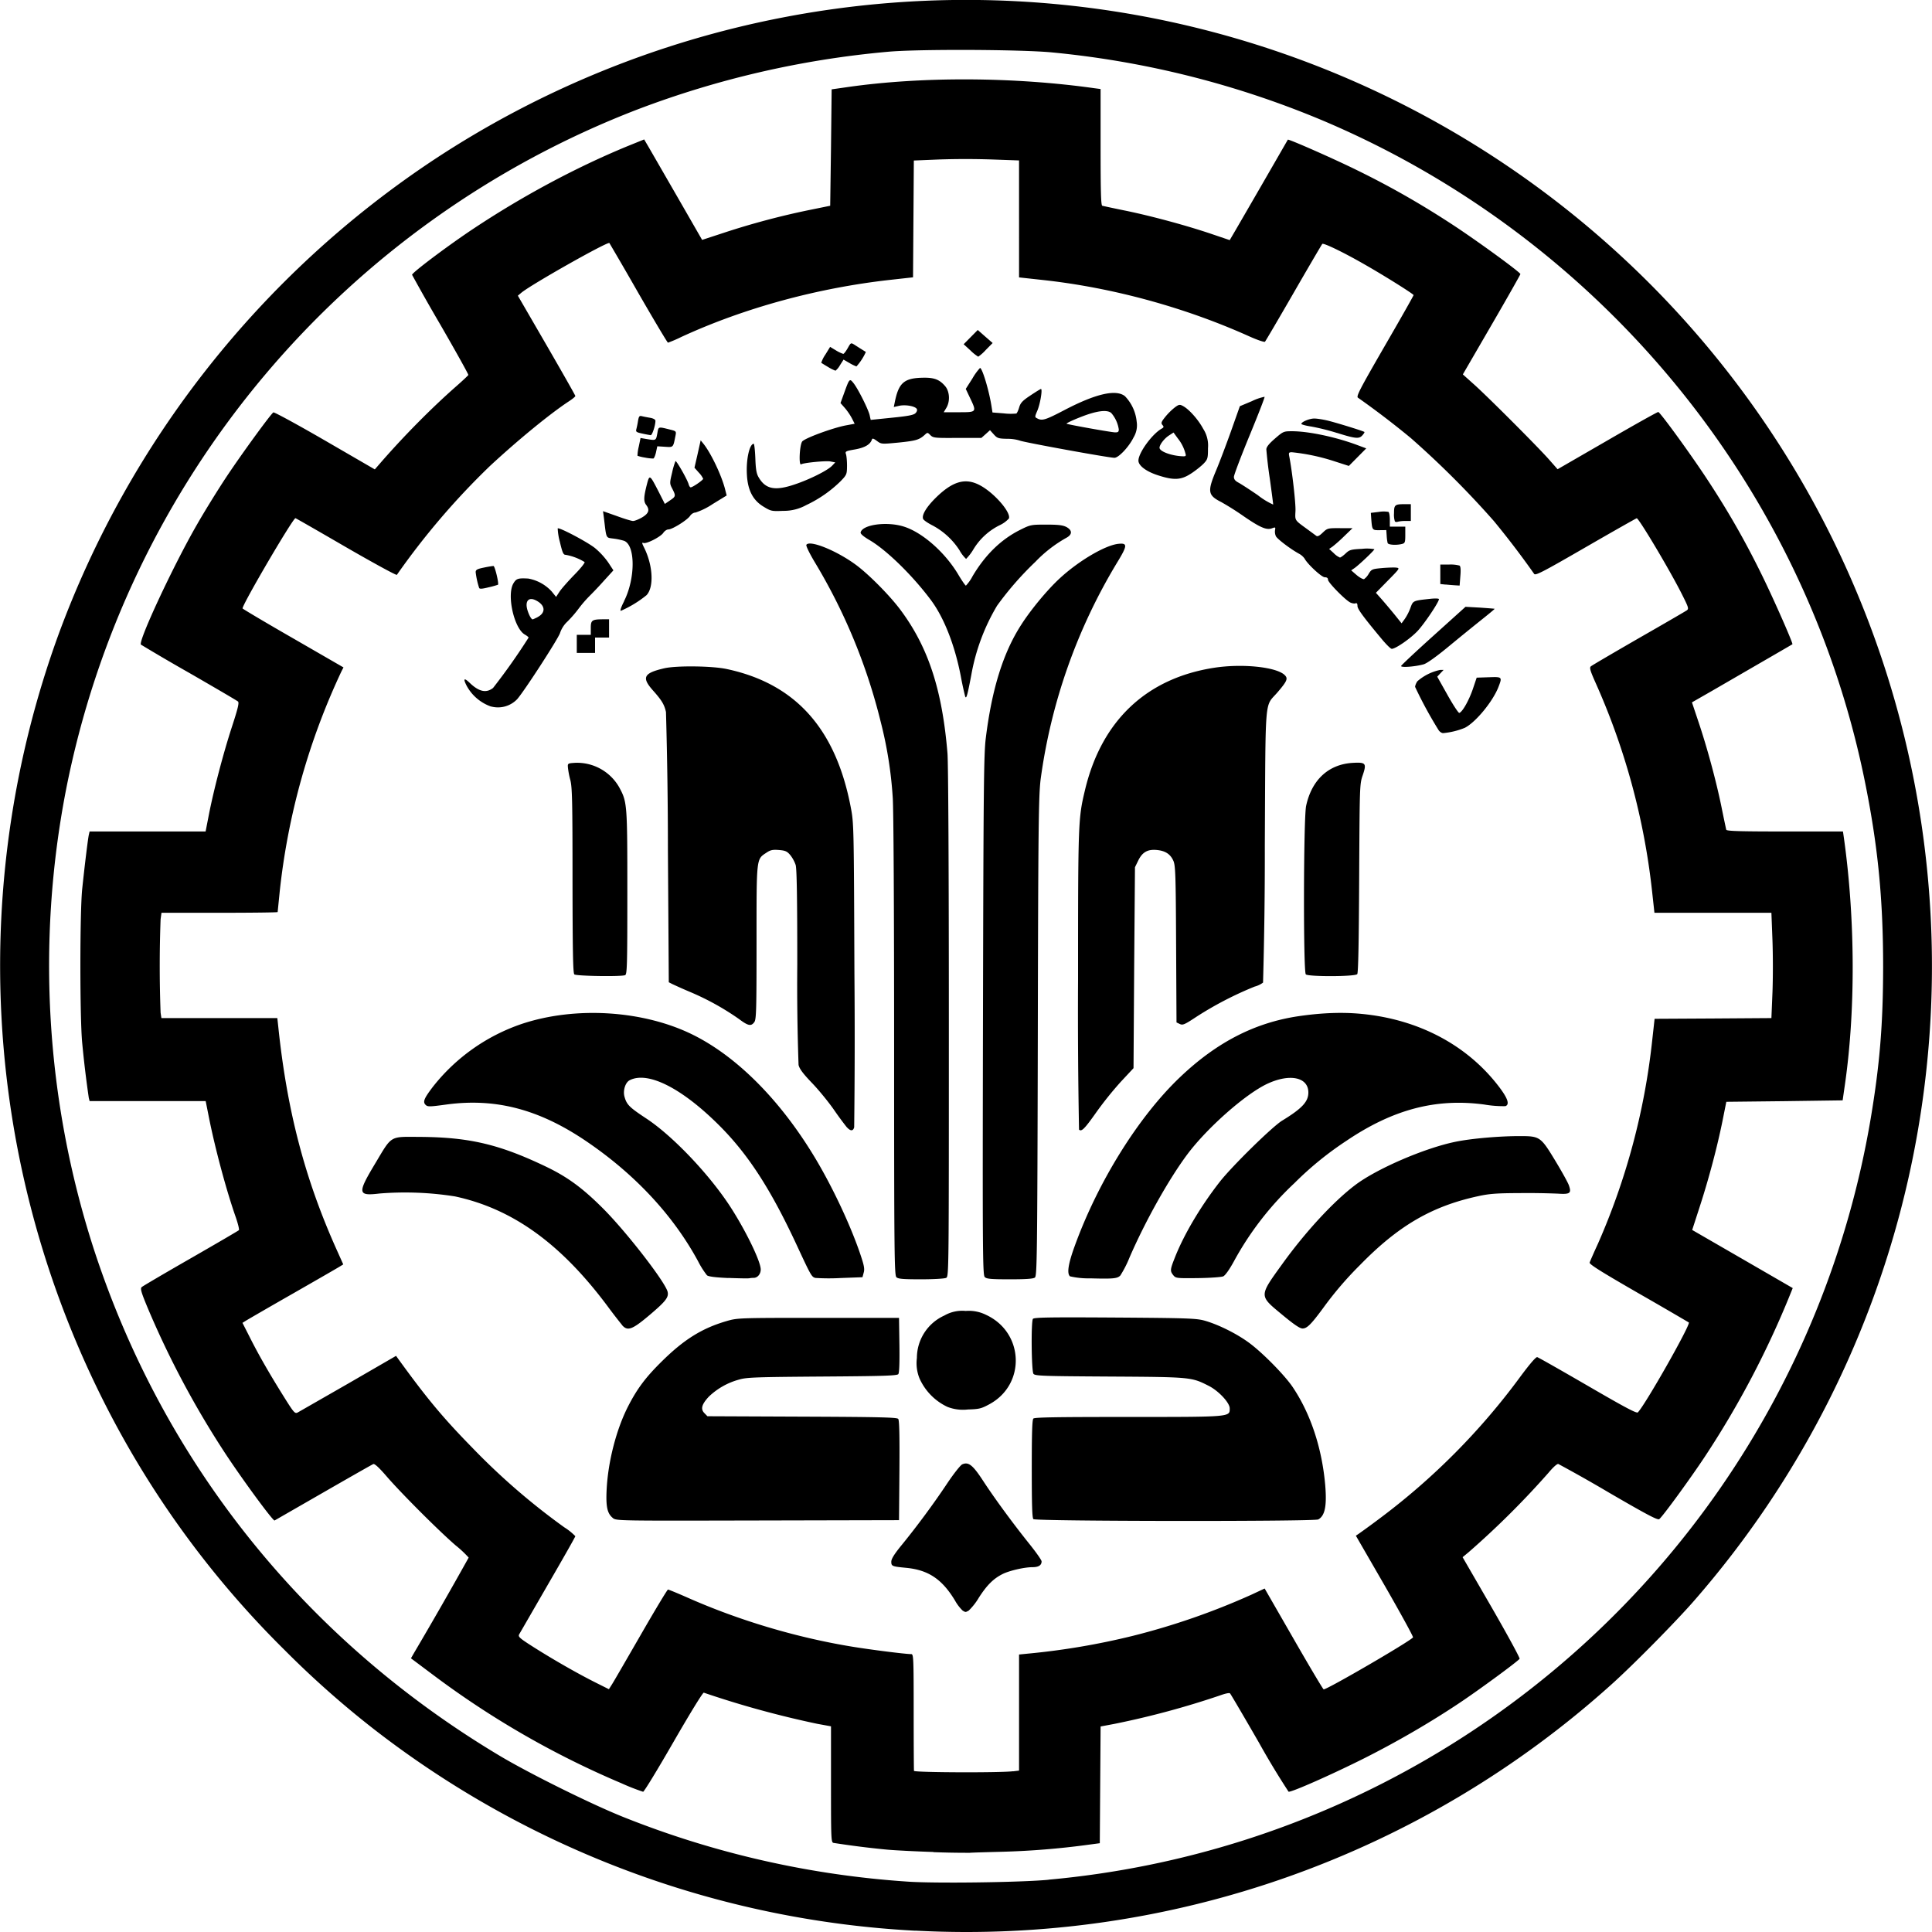<?xml version="1.0" encoding="utf-8"?><!-- Uploaded to: SVG Repo, www.svgrepo.com, Generator: SVG Repo Mixer Tools -->
<svg fill="#000000" width="800px" height="800px" viewBox="0 0 24 24" role="img" xmlns="http://www.w3.org/2000/svg"><path d="M11.369 23.984a11.991 11.991 0 0 1-6.717-2.498 11.741 11.741 0 0 1-1.117-.989A11.798 11.798 0 0 1 1.2 17.23a12.028 12.028 0 0 1-.48-9.329 12.072 12.072 0 0 1 4.675-5.92A12 12 0 0 1 14.384.238a12.01 12.01 0 0 1 8.065 5.86 12.018 12.018 0 0 1 1.26 8.53 11.975 11.975 0 0 1-2.666 5.259c-.227.26-.747.788-1.023 1.036a11.973 11.973 0 0 1-8.651 3.06zm1.657-.634a11.4 11.4 0 0 0 10.212-9.452c.114-.68.154-1.176.155-1.887 0-.858-.067-1.527-.235-2.343-.748-3.628-3.264-6.693-6.694-8.157a11.501 11.501 0 0 0-3.386-.859c-.37-.038-1.693-.044-2.058-.008a11.66 11.66 0 0 0-3.094.713A11.414 11.414 0 0 0 .818 9.822 11.448 11.448 0 0 0 1.16 15.5c.862 2.66 2.623 4.862 5.046 6.31.368.22 1.14.603 1.541.763a11.58 11.58 0 0 0 3.526.801c.336.024 1.412.01 1.753-.023zm-1.43-.344c-.216-.007-.48-.02-.585-.03a11.189 11.189 0 0 1-.658-.083c-.029-.008-.03-.058-.03-.728v-.72l-.17-.031a12.072 12.072 0 0 1-1.41-.387c-.011-.005-.166.247-.376.611-.196.341-.366.62-.378.62a2.69 2.69 0 0 1-.27-.106A11.082 11.082 0 0 1 5.372 20.8l-.267-.2.042-.073a55.48 55.48 0 0 0 .675-1.178 1.38 1.38 0 0 0-.161-.151c-.208-.179-.68-.651-.859-.859-.092-.107-.148-.158-.164-.152-.014.005-.293.164-.62.352l-.607.349c-.018.01-.39-.495-.612-.832a11.315 11.315 0 0 1-.962-1.803c-.084-.201-.096-.245-.077-.264.013-.012.287-.173.608-.357.322-.185.591-.342.599-.35.008-.006-.01-.078-.037-.158-.118-.334-.26-.865-.336-1.25l-.039-.196H1.113l-.01-.04a13.362 13.362 0 0 1-.082-.684c-.03-.308-.03-1.615 0-1.91.029-.277.071-.625.083-.676l.009-.039h1.441l.04-.205c.061-.313.18-.766.287-1.095.075-.23.092-.3.075-.315-.011-.01-.284-.17-.605-.355a25.311 25.311 0 0 1-.6-.351c-.039-.036.401-.98.695-1.49.093-.163.258-.43.366-.593.192-.289.55-.78.584-.802.01-.006.297.15.639.348l.621.36.073-.084c.287-.33.633-.68.936-.946.082-.072.15-.136.153-.143.003-.007-.152-.286-.345-.62a24.552 24.552 0 0 1-.354-.624c-.004-.024.422-.345.738-.557.62-.414 1.288-.773 1.935-1.04l.21-.085.058.099.36.624.302.525.281-.092a9.541 9.541 0 0 1 1.04-.277l.27-.055.01-.723.008-.723.21-.03c.916-.13 2.05-.125 3.048.015l.083.011v.722c0 .563.005.724.021.728.012.003.144.032.293.062.323.067.742.18 1.06.287l.23.078.068-.116a330.21 330.21 0 0 0 .654-1.132c.01-.01.56.232.857.378.429.21.812.43 1.212.693.306.202.82.577.82.599 0 .006-.16.29-.357.629l-.358.617.126.113c.163.143.792.773.939.938l.112.127.62-.358c.34-.197.624-.356.631-.353.027.009.374.485.582.798.272.41.49.789.706 1.23.146.297.388.847.378.857-.003.003-.211.123-1 .58l-.248.142.077.23c.11.325.223.743.288 1.06.03.149.058.28.061.292.005.017.165.022.728.022h.722l.012.083c.14.998.145 2.13.014 3.049l-.03.208-.722.01-.723.008-.048.24c-.067.33-.17.717-.282 1.062l-.094.29.625.361.624.361-.026.064a11.44 11.44 0 0 1-1.065 2.029c-.18.272-.52.739-.567.777-.02.015-.148-.052-.626-.33a18.247 18.247 0 0 0-.628-.355c-.015-.004-.064.04-.12.107a10.66 10.66 0 0 1-.993.988l-.076.063.36.622c.197.342.354.63.348.64-.019.03-.489.376-.74.544-.36.241-.772.481-1.186.69-.398.2-.912.428-.944.417a9.91 9.91 0 0 1-.366-.606c-.19-.33-.353-.607-.361-.615-.01-.01-.063.003-.127.026a10.65 10.65 0 0 1-1.311.353l-.17.032-.005.725-.005.725-.157.021a9.909 9.909 0 0 1-1.047.085c-.191.005-.376.01-.41.013a10.78 10.78 0 0 1-.453-.008zm.99-1.002.073-.009v-1.442l.11-.011a8.945 8.945 0 0 0 1.3-.22 8.805 8.805 0 0 0 1.476-.512l.165-.077.36.626c.198.345.366.627.373.627.048 0 1.082-.602 1.11-.646.005-.009-.153-.297-.35-.64l-.36-.623.04-.027a11.3 11.3 0 0 0 .277-.203 8.41 8.41 0 0 0 1.714-1.729c.127-.172.205-.263.222-.259.014.003.297.164.628.356.465.27.606.345.622.33.092-.093.66-1.095.633-1.117a59.577 59.577 0 0 0-.624-.362c-.462-.266-.614-.361-.608-.382.005-.015.051-.121.104-.236a8.529 8.529 0 0 0 .672-2.512l.031-.28.725-.004.726-.005.013-.315c.007-.174.007-.468 0-.654l-.013-.339h-1.453l-.032-.292a8.638 8.638 0 0 0-.7-2.567c-.066-.148-.077-.185-.058-.202.013-.012.28-.168.592-.348.313-.179.583-.336.6-.348.027-.02.022-.036-.059-.197-.147-.294-.536-.947-.563-.947-.006 0-.292.162-.635.36-.54.312-.625.356-.64.33a10.83 10.83 0 0 0-.5-.656 11.464 11.464 0 0 0-1.031-1.03 10.81 10.81 0 0 0-.656-.501c-.026-.015.018-.099.33-.64.199-.343.36-.628.36-.635 0-.013-.354-.236-.6-.376-.263-.152-.518-.275-.534-.26-.008.009-.168.282-.356.608-.188.326-.349.6-.356.607-.008.008-.096-.022-.196-.067-.8-.36-1.7-.606-2.566-.7l-.293-.032V1.993l-.338-.012a10.1 10.1 0 0 0-.654 0l-.315.013-.005.726-.005.725-.27.03c-.91.1-1.823.349-2.607.71a1.64 1.64 0 0 1-.167.072c-.007 0-.172-.277-.367-.615a50.989 50.989 0 0 0-.361-.623c-.02-.022-.969.514-1.093.617l-.044.037.357.616c.196.339.357.622.357.63 0 .008-.034.036-.075.063-.235.154-.63.477-.984.805A9.205 9.205 0 0 0 4.93 7.141c-.007.008-.291-.147-.632-.344-.341-.198-.623-.36-.628-.36-.031 0-.657 1.067-.657 1.121 0 .005.282.173.627.371l.627.362-.024.046a8.554 8.554 0 0 0-.768 2.735l-.026.258c0 .005-.325.009-.722.009h-.721l-.011.08a15.737 15.737 0 0 0 0 1.162l.01.066h1.44l.012.109c.109 1.044.332 1.896.729 2.777l.078.174-.046.028c-.025.016-.289.168-.586.338-.298.17-.558.321-.58.335l-.04.025.087.171c.107.214.243.452.423.74.13.208.141.22.177.202l.63-.361.591-.342.036.05c.354.488.55.722.909 1.089a8.36 8.36 0 0 0 1.145.991.726.726 0 0 1 .137.11c0 .008-.153.278-.34.6l-.358.62c-.015.03.006.048.187.163.245.155.546.327.768.438l.16.08.041-.065c.023-.036.184-.315.36-.62.175-.304.325-.553.333-.553.008 0 .12.046.247.102.633.28 1.336.49 2.02.604.232.039.682.096.755.096.028 0 .03.046.03.724 0 .398.002.725.004.727.031.02 1.075.024 1.23.004zm-.627-1.996a.535.535 0 0 1-.096-.126c-.16-.265-.331-.38-.608-.406-.174-.017-.183-.02-.183-.076 0-.035.037-.095.134-.213.188-.231.396-.512.562-.762.08-.119.162-.223.185-.234.078-.035.131.007.262.208.143.219.373.532.577.786.08.1.147.195.147.211 0 .048-.037.072-.113.072-.102 0-.291.044-.373.086-.113.057-.194.138-.293.292a.76.76 0 0 1-.127.162c-.04.021-.037.021-.074 0zm-4.345-1.15c-.07-.056-.089-.139-.078-.357.018-.347.12-.743.265-1.028.113-.221.218-.362.419-.56.276-.273.5-.413.806-.502.134-.039.15-.04 1.14-.04h1.002l.005.339c.003.226-.002.345-.014.36-.016.02-.205.025-.947.03-.824.006-.94.01-1.032.038a.872.872 0 0 0-.375.212c-.09.097-.104.155-.054.205l.037.038 1.175.005c.96.004 1.179.009 1.195.028.014.017.018.205.015.64l-.005.618-1.755.004c-1.738.004-1.755.004-1.8-.03zm5.223.013c-.015-.015-.02-.178-.02-.624s.005-.61.02-.625c.016-.016.302-.02 1.179-.02 1.284 0 1.26.001 1.26-.107 0-.07-.14-.22-.266-.282-.21-.106-.217-.107-1.225-.113-.837-.005-.927-.008-.947-.034-.025-.034-.031-.644-.007-.682.012-.019.207-.022 1.016-.017.9.006 1.013.01 1.115.038.175.049.413.168.567.285.168.127.428.393.526.536.224.331.366.757.407 1.219.022.26-.002.384-.086.43-.052.027-3.511.024-3.539-.004zm-1.067-1.394a.71.71 0 0 1-.348-.355.504.504 0 0 1-.032-.253.579.579 0 0 1 .341-.527.443.443 0 0 1 .265-.057.48.48 0 0 1 .254.049c.47.218.496.86.044 1.108-.103.056-.128.063-.27.067a.531.531 0 0 1-.254-.032zm-4.04-1.014a6.94 6.94 0 0 1-.185-.24c-.58-.777-1.18-1.208-1.894-1.361a3.97 3.97 0 0 0-.934-.036c-.275.033-.28 0-.056-.373.212-.354.174-.332.556-.33.616.004.99.093 1.573.373.265.128.453.267.707.522.292.294.765.906.796 1.028.017.069-.023.12-.23.295-.21.177-.267.197-.334.122zm8.193-.135c-.285-.236-.285-.223.008-.629.286-.397.636-.776.904-.978.268-.203.864-.46 1.248-.538.195-.04.542-.07.794-.07s.262.007.442.304c.081.134.158.272.17.307.035.099.015.114-.135.104a9.336 9.336 0 0 0-.476-.007c-.287.001-.379.008-.519.039-.574.125-.988.367-1.462.852a4.36 4.36 0 0 0-.461.538c-.149.202-.2.253-.255.253-.034 0-.105-.048-.258-.175zm-6.876-.452c-.161-.007-.246-.018-.265-.034a1.05 1.05 0 0 1-.11-.174c-.314-.58-.8-1.097-1.414-1.508-.574-.383-1.106-.52-1.707-.44-.219.03-.239.03-.265.004-.036-.037-.018-.08.095-.228a2.376 2.376 0 0 1 1.096-.775c.673-.226 1.525-.17 2.138.137.543.272 1.074.806 1.498 1.506.228.376.463.877.584 1.246.038.114.045.158.032.2l-.015.056-.27.01a2.66 2.66 0 0 1-.314-.001c-.048-.012-.057-.03-.23-.402-.325-.7-.605-1.132-.964-1.491-.465-.465-.888-.679-1.114-.563-.053.027-.085.126-.065.202.028.102.059.133.274.275.318.21.76.671 1.025 1.07.195.295.394.7.394.804 0 .057-.04.104-.087.104a.3.3 0 0 0-.055.005c-.013.003-.13.001-.26-.004zm2.088-.011c-.025-.025-.028-.31-.028-2.874 0-1.721-.007-2.94-.017-3.082a5.054 5.054 0 0 0-.15-.944 7.13 7.13 0 0 0-.813-1.972c-.07-.116-.117-.213-.11-.225.041-.065.388.077.628.258.162.123.415.38.543.553.344.462.517.992.582 1.78.01.127.017 1.462.017 3.353 0 3.09 0 3.144-.033 3.162-.02.01-.154.018-.313.018-.23 0-.284-.005-.307-.027zm1.098-.001c-.026-.026-.028-.305-.022-3.249.006-2.838.01-3.247.035-3.447.076-.611.216-1.06.44-1.407.12-.188.325-.435.477-.575.235-.218.563-.411.727-.43.12-.013.117.02-.015.236a7.02 7.02 0 0 0-.948 2.69c-.025.208-.03.584-.035 3.201-.006 2.734-.01 2.967-.036 2.987-.02.016-.112.022-.312.022-.237 0-.288-.005-.311-.028zm1.309.016a1.012 1.012 0 0 1-.25-.025c-.04-.035-.023-.153.058-.375.29-.801.794-1.61 1.31-2.1.456-.434.93-.677 1.474-.757.289-.042.544-.051.78-.028.713.068 1.32.392 1.713.913.104.138.128.213.074.233a1.407 1.407 0 0 1-.262-.02c-.6-.081-1.135.06-1.714.451a4.08 4.08 0 0 0-.645.525 3.851 3.851 0 0 0-.751.97c-.056.103-.108.176-.133.188-.022.01-.164.02-.314.022-.266.003-.276.002-.307-.036-.042-.053-.04-.069.022-.225.115-.29.323-.638.557-.937.155-.197.653-.685.773-.758.246-.15.326-.235.326-.349 0-.192-.232-.24-.514-.107-.271.129-.739.542-.986.87-.232.31-.524.83-.722 1.287a1.36 1.36 0 0 1-.114.223c-.037.038-.088.043-.376.035zm-3.022-1.876a4.224 4.224 0 0 1-.164-.223c-.07-.1-.194-.251-.275-.334-.107-.112-.15-.17-.161-.218a28.555 28.555 0 0 1-.016-1.242c0-.833-.006-1.195-.02-1.242a.416.416 0 0 0-.067-.123c-.04-.047-.06-.056-.141-.063-.079-.006-.106 0-.156.034-.126.084-.122.051-.122 1.113 0 .833-.003.956-.027.99-.04.056-.076.049-.192-.038a3.27 3.27 0 0 0-.598-.332 6.398 6.398 0 0 1-.23-.102l-.043-.022-.011-1.648a61.517 61.517 0 0 0-.024-1.709c-.02-.091-.052-.145-.158-.264-.149-.166-.121-.22.14-.28.154-.034.592-.029.773.01.854.182 1.355.741 1.541 1.72.038.197.038.236.045 2.067a96.519 96.519 0 0 1-.003 1.905c-.013.05-.046.05-.091 0zm2.884.027a78.115 78.115 0 0 1-.012-1.862c0-1.965.002-2.002.086-2.354.205-.862.763-1.39 1.606-1.52.357-.055.786-.008.88.096.037.04.022.074-.095.21-.163.19-.147-.003-.157 1.901a57.483 57.483 0 0 1-.022 1.704.3.3 0 0 1-.105.05 4.35 4.35 0 0 0-.715.37c-.153.101-.176.112-.213.095l-.042-.02-.005-.973c-.004-.864-.008-.98-.035-1.037-.037-.082-.1-.122-.204-.132-.114-.011-.18.026-.231.13l-.041.084-.01 1.248-.008 1.248-.154.165a4.35 4.35 0 0 0-.311.387c-.145.205-.182.242-.213.21zm-6.27-1.928c-.016-.015-.021-.298-.022-1.164 0-.985-.004-1.158-.027-1.248a1.03 1.03 0 0 1-.03-.157c-.004-.051-.002-.052.09-.058a.602.602 0 0 1 .548.306c.098.182.1.201.1 1.306 0 .91-.003 1.016-.028 1.026-.054.02-.61.011-.631-.01zm9.087 0c-.032-.032-.029-1.935.004-2.092.069-.321.276-.515.574-.534.168-.01.18.003.129.154-.038.11-.038.131-.044 1.28-.004.8-.011 1.175-.024 1.19-.026.032-.608.033-.639.003zm1.648-3.036a5.161 5.161 0 0 1-.29-.534c0-.016.012-.047.028-.07a.621.621 0 0 1 .284-.141h.042l-.04.042-.039.042.128.228c.07.125.136.225.146.222.038-.011.117-.15.166-.29l.05-.148.15-.005c.168-.006.169-.005.12.122-.071.181-.282.437-.417.506a.932.932 0 0 1-.27.066c-.019 0-.045-.018-.058-.04zM6.1 8.777a.552.552 0 0 1-.303-.258c-.046-.09-.033-.104.037-.037.116.111.206.131.291.064a7.76 7.76 0 0 0 .441-.625c.002-.005-.018-.022-.046-.038-.135-.077-.228-.496-.141-.638.035-.058.057-.065.183-.058a.52.52 0 0 1 .291.16l.055.068.043-.066c.024-.036.106-.129.182-.207.077-.078.135-.15.129-.16a.67.67 0 0 0-.237-.09c-.027 0-.039-.029-.07-.16a.756.756 0 0 1-.027-.168c.017-.017.368.168.464.245a.938.938 0 0 1 .163.177l.065.099-.122.134a4.38 4.38 0 0 1-.177.187 1.538 1.538 0 0 0-.128.148 1.517 1.517 0 0 1-.143.166.345.345 0 0 0-.093.143c-.019.066-.442.72-.533.823a.33.33 0 0 1-.324.09zm.576-1.11c.107-.055.1-.148-.017-.208-.094-.049-.142.01-.105.126.02.062.047.109.063.109.004 0 .03-.012.059-.026zm5.314.986a3.993 3.993 0 0 1-.056-.26c-.076-.388-.21-.726-.373-.943-.23-.307-.55-.618-.758-.74-.075-.044-.115-.078-.112-.095.019-.097.32-.14.532-.075.23.07.513.317.679.594.046.078.09.141.097.141a.532.532 0 0 0 .083-.118c.158-.266.354-.457.593-.576.126-.063.135-.064.323-.064.151 0 .205.007.25.03.073.04.074.092.002.132a1.64 1.64 0 0 0-.388.3 3.943 3.943 0 0 0-.476.545 2.545 2.545 0 0 0-.32.86c-.047.248-.062.303-.075.27zm5.415-.38c.004-.011.185-.181.404-.378l.396-.357.18.01c.097.007.18.013.182.015.002.002-.064.057-.148.124a32.26 32.26 0 0 0-.41.333c-.16.133-.282.22-.323.232-.106.03-.289.044-.281.02zm-10.24-.274v-.113h.174V7.8c0-.096.015-.106.153-.107h.074v.227h-.174v.191h-.227zm10.025-.03c-.251-.3-.327-.403-.327-.441 0-.03-.008-.04-.025-.033-.013.005-.043 0-.065-.011-.066-.034-.276-.249-.276-.282 0-.021-.013-.031-.04-.031-.039 0-.215-.163-.251-.232a.204.204 0 0 0-.07-.061c-.106-.058-.266-.18-.286-.216a.136.136 0 0 1-.011-.076c.007-.037.004-.039-.036-.024-.068.026-.145-.006-.352-.148a3.534 3.534 0 0 0-.278-.176c-.17-.086-.177-.13-.064-.399.042-.1.125-.32.185-.488l.108-.305.15-.063a.644.644 0 0 1 .157-.054c.005.005-.079.221-.186.48-.107.26-.195.492-.195.515 0 .03.017.05.054.07.029.015.139.086.244.158a.898.898 0 0 0 .19.116c0-.01-.019-.157-.043-.329a5.457 5.457 0 0 1-.042-.356c0-.03.032-.07.107-.135.103-.089.108-.091.212-.091.206 0 .547.072.82.175l.102.038-.108.109-.108.109-.18-.058a2.523 2.523 0 0 0-.527-.112c-.038 0-.042.006-.034.048.036.18.082.584.078.679-.006.126-.015.111.152.233l.106.078c.016.012.04 0 .081-.04.057-.054.062-.056.214-.055h.156l-.104.1a1.793 1.793 0 0 1-.146.13l-.041.028.058.053a.24.24 0 0 0 .076.054c.009 0 .04-.022.07-.05.048-.046.066-.051.205-.058a.533.533 0 0 1 .153.004c0 .015-.186.191-.244.233l-.044.03.068.059c.038.032.08.054.092.05a.206.206 0 0 0 .058-.067c.034-.055.043-.059.162-.07.07-.006.149-.009.177-.006.05.006.05.008-.1.16l-.15.153.073.082c.04.046.112.131.16.19l.086.107.04-.055a.636.636 0 0 0 .07-.137c.033-.09.031-.089.245-.112.063-.007.109-.005.109.004 0 .036-.177.3-.264.394-.088.094-.274.223-.322.223-.012 0-.056-.042-.099-.092zM7.751 7.47c.143-.28.144-.699.001-.752a.802.802 0 0 0-.128-.027c-.1-.014-.09.009-.121-.25l-.012-.091.17.06c.092.034.184.062.203.062.02 0 .07-.02.113-.045.083-.05.097-.093.05-.155-.033-.043-.031-.095.006-.243.036-.14.036-.14.15.081l.076.15.063-.043c.074-.05.075-.056.03-.145-.034-.065-.034-.07-.003-.2a.912.912 0 0 1 .042-.144c.011-.01.147.228.163.286.006.022.017.04.026.04.024 0 .155-.09.155-.107a.284.284 0 0 0-.054-.076l-.054-.061.039-.17.038-.17.034.042c.092.114.22.382.266.553l.023.09-.173.106a.885.885 0 0 1-.214.106c-.024 0-.052.018-.068.042-.034.051-.22.168-.27.168-.018 0-.047.019-.062.042-.033.05-.21.14-.246.126-.022-.008-.021 0 .006.055.111.221.126.492.032.593a1.375 1.375 0 0 1-.32.195c-.012 0 .005-.05.04-.117zm-1.799-.167a1 1 0 0 1-.043-.195c0-.03.018-.04.101-.057.056-.012.11-.02.12-.02.018 0 .07.22.056.233a1.179 1.179 0 0 1-.117.032c-.08.02-.112.022-.117.007zm12.006-.041-.066-.007v-.242h.11a.44.44 0 0 1 .129.013c.013.009.017.051.01.13l-.009.118-.054-.003a3.236 3.236 0 0 1-.12-.01zm-6.036-.422a.902.902 0 0 0-.34-.314c-.057-.029-.11-.065-.115-.081-.018-.047.04-.145.156-.26.208-.205.365-.252.542-.161.178.09.397.34.368.417a.363.363 0 0 1-.116.084.79.79 0 0 0-.323.296.606.606 0 0 1-.093.122.447.447 0 0 1-.08-.104zm5.316-.093a.54.54 0 0 1-.012-.092l-.005-.07-.083.001c-.092.001-.093 0-.104-.143l-.005-.072.1-.012a.358.358 0 0 1 .119 0c.009.006.017.049.017.096v.087h.192v.102c0 .092-.004.104-.04.113-.068.018-.17.012-.178-.01zm.09-.269a.276.276 0 0 1-.011-.103c0-.103.01-.112.132-.112h.077v.209h-.068a.38.38 0 0 0-.093.009c-.013.005-.03.004-.036-.003zm-7.843-.184c-.133-.08-.198-.207-.207-.404-.01-.189.034-.377.085-.377.007 0 .016.08.02.178.005.139.014.193.041.238.086.148.203.171.444.09.19-.063.415-.176.47-.235l.038-.04-.062-.012c-.057-.01-.33.016-.362.036-.031.019-.02-.231.012-.282.025-.04.377-.17.545-.202l.108-.02-.034-.067a.76.76 0 0 0-.088-.129l-.054-.061.046-.127c.066-.182.067-.183.12-.115.059.078.183.328.197.396.006.03.012.055.013.055l.263-.027c.2-.02.269-.033.292-.056.019-.019.025-.04.016-.054-.022-.034-.14-.055-.218-.038l-.067.015.011-.054c.05-.253.118-.309.373-.31.125 0 .188.027.255.106.056.067.062.19.013.27l-.032.053h.189c.222 0 .223 0 .137-.18l-.052-.11.083-.13a.71.71 0 0 1 .094-.13c.029 0 .117.296.145.49l.01.063.14.011a.72.72 0 0 0 .156.002c.009-.005.025-.04.036-.078.017-.056.042-.082.14-.147.066-.044.124-.08.13-.08.022 0-.01.189-.045.27-.033.077-.033.08 0 .096.059.032.1.02.335-.103.39-.204.641-.262.753-.174a.529.529 0 0 1 .146.315.29.29 0 0 1-.038.197c-.057.117-.186.254-.238.254-.07 0-1.14-.195-1.176-.214a.511.511 0 0 0-.155-.022c-.11-.002-.125-.007-.168-.055l-.047-.052-.053.048-.054.048h-.298c-.28.002-.3 0-.335-.034-.036-.036-.036-.036-.073-.002-.067.06-.109.072-.325.094-.21.02-.211.02-.266-.02-.043-.032-.057-.036-.063-.018-.02.062-.088.101-.21.123-.116.02-.124.025-.112.059.007.02.013.085.013.145-.001.105-.004.112-.079.19a1.542 1.542 0 0 1-.427.297.574.574 0 0 1-.286.072c-.144.006-.153.004-.245-.052zm4.413-.96a.402.402 0 0 0-.094-.204c-.054-.045-.188-.026-.388.054-.102.04-.177.077-.166.08.042.015.554.106.6.107.039.001.048-.006.048-.037zm.486.57c-.146-.047-.242-.12-.242-.182 0-.097.17-.33.288-.397.028-.016.03-.023.01-.046-.02-.024-.014-.04.04-.106a.78.78 0 0 1 .118-.115c.047-.034.058-.036.098-.014.075.04.19.169.25.282a.383.383 0 0 1 .06.242c0 .125-.004.138-.053.19-.029.03-.098.086-.155.123-.126.083-.214.088-.414.023zm.341-.274a.497.497 0 0 0-.093-.183l-.054-.074-.06.039c-.057.038-.114.113-.114.15 0 .046.147.1.284.106.044.002.048-.003.037-.038zm-6.714.054a.553.553 0 0 1-.092-.022.521.521 0 0 1 .016-.114l.022-.107.07.012c.123.02.121.022.138-.067.017-.091.004-.088.173-.046.061.016.064.02.053.073-.029.148-.025.144-.13.137l-.096-.006-.016.075c-.009.04-.024.075-.033.077a.562.562 0 0 1-.105-.012zm8.6-.305a2.823 2.823 0 0 0-.319-.08c-.07-.01-.126-.026-.126-.033 0-.025.101-.067.16-.067.032 0 .105.011.164.025.108.026.446.13.459.142.004.004-.007.022-.025.042-.041.046-.085.042-.314-.03zm-8.632.007c-.074-.016-.083-.022-.074-.055a1.1 1.1 0 0 0 .021-.104c.01-.056.017-.065.048-.057.02.005.066.014.102.02.04.007.066.022.066.037 0 .058-.04.18-.059.179a1.848 1.848 0 0 1-.104-.02zm2.308-.827a2.316 2.316 0 0 1-.085-.052.38.38 0 0 1 .051-.102l.059-.096.073.044a.438.438 0 0 0 .09.043c.009 0 .033-.032.055-.07.039-.07.04-.07.082-.045a7.197 7.197 0 0 0 .144.091.678.678 0 0 1-.117.18.523.523 0 0 1-.086-.042l-.074-.043-.044.069a.235.235 0 0 1-.056.069.508.508 0 0 1-.092-.046zm1.768-.206-.084-.077.087-.088.088-.089.092.081.093.081-.084.085a.545.545 0 0 1-.095.085.527.527 0 0 1-.097-.078z"/></svg>